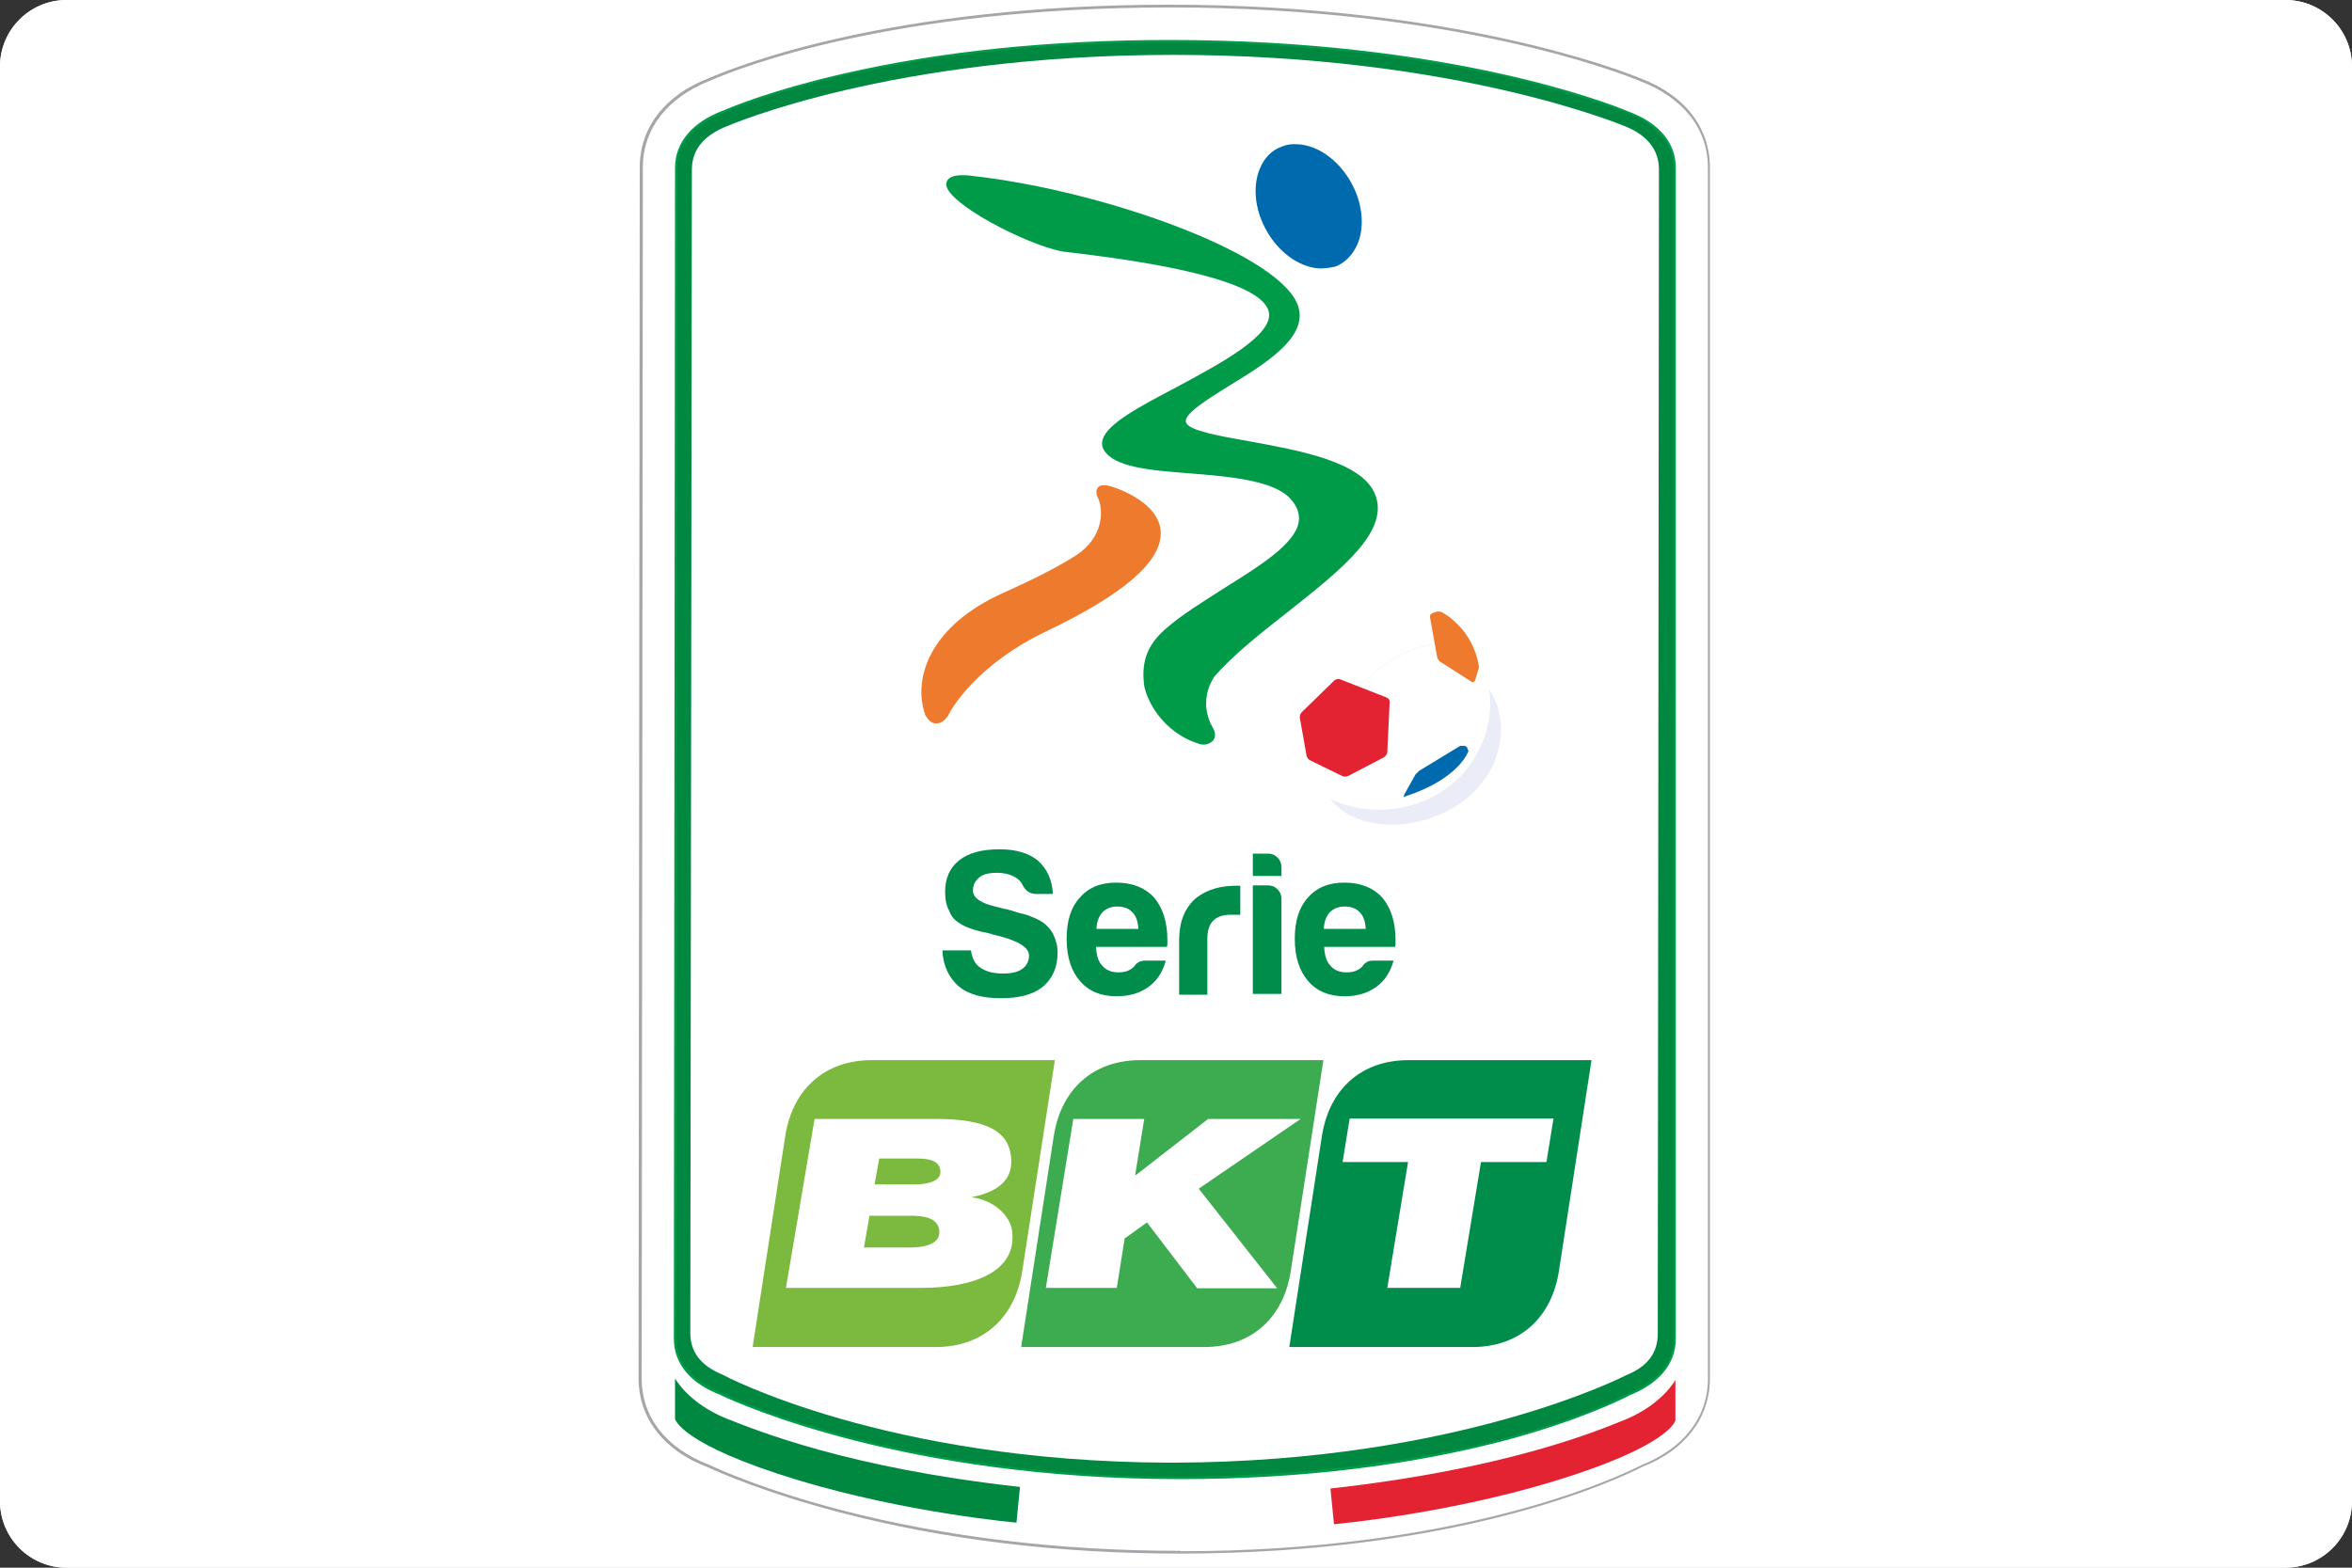 <?xml version="1.0" encoding="utf-8"?>
<!-- Generator: Adobe Illustrator 24.1.2, SVG Export Plug-In . SVG Version: 6.00 Build 0)  -->
<svg version="1.1" id="Слой_1" xmlns="http://www.w3.org/2000/svg" xmlns:xlink="http://www.w3.org/1999/xlink" x="0px" y="0px"
	 viewBox="0 0 600 400" enable-background="new 0 0 600 400" xml:space="preserve">
<rect x="0" y="0" width="600" height="400" fill="#333333" stroke="none"/>
<g id="Layer_3">
	<g id="Layer_5">
		<g>
			<path fill="#FFFFFF" d="M0,383c0,9.4,7.6,17,17,17h566c9.4,0,17-7.6,17-17V17c0-9.4-7.6-17-17-17H17C7.6,0,0,7.6,0,17V383z"/>
		</g>
		<g>
			<path fill-rule="evenodd" clip-rule="evenodd" fill="#FFFFFF" d="M0,383c0,9.4,7.6,17,17,17h566c9.4,0,17-7.6,17-17V17
				c0-9.4-7.6-17-17-17H17C7.6,0,0,7.6,0,17V383z"/>
		</g>
	</g>
</g>
<path fill="#FFFFFF" d="M301.1,396.1c-30.9,0-60-3.5-86.7-10.4c-18.8-4.9-30.4-10-33.8-11.6c-11-4.2-17.3-12.3-17.3-22.3l0.3-309
	c0-10,6.3-18.1,17.3-22.4c7.5-3.3,46.5-18.8,117.5-18.8c72.2,0,115,16.7,120.1,18.8c11.1,4.2,17.5,12.3,17.5,22.4v309
	c0,9.9-6.2,18-17.1,22.3C411.2,378,371.5,396.1,301.1,396.1"/>
<path fill="#A5A6AA" d="M301.1,396.1v0.3c-30.9,0-60.1-3.5-86.8-10.5c-18.8-4.9-30.4-10-33.9-11.6l0.1-0.3l-0.1,0.3
	c-11.1-4.2-17.5-12.5-17.5-22.6l0.3-309c0-10.1,6.4-18.4,17.5-22.7l0.1,0.3l-0.1-0.3c7.6-3.3,46.7-18.8,117.6-18.8
	c72.2,0,115.1,16.7,120.2,18.8l-0.1,0.3l0.1-0.3c11.2,4.2,17.7,12.5,17.7,22.7v309c0,10.1-6.3,18.3-17.3,22.6l-0.1-0.3l0.1,0.3
	c-7.9,4-47.5,22.1-118.1,22.1L301.1,396.1v-0.3c70.4,0,110-18.1,117.7-22c10.8-4.3,16.9-12.3,16.9-22v-309c0-9.9-6.3-17.9-17.3-22.1
	c-5-2.1-47.8-18.8-119.9-18.8c-70.9,0-109.9,15.4-117.4,18.7C170.2,24.9,164,32.9,164,42.7l-0.3,309c0,9.9,6.2,17.8,17.1,22
	c3.4,1.6,15,6.7,33.8,11.6c26.6,6.9,55.8,10.4,86.6,10.4v0.4H301.1z"/>
<path fill="#008740" d="M172.2,341.6c0,6.3,4.2,11.3,11.9,14.1c0.4,0.1,42.6,21.4,117,21.4c75.3,0,113.9-21.2,114.3-21.3
	c7.6-2.9,11.8-8,11.8-14.2V42.8c0-6.3-4.2-11.3-11.9-14.1c-0.4-0.1-42.6-18.2-116.9-18.2c-75.2,0-113.8,17.9-114.1,18.1
	c-7.6,2.9-11.8,8-11.8,14.2L172.2,341.6z"/>
<path fill="#FFFFFF" d="M422.9,340.3c0,4.9-2.6,8.4-8.1,10.6c-0.4,0.2-42.6,22-114.9,22.3h-1h-1c-72.3-0.3-113.3-22.3-113.7-22.5
	c-5.5-2.3-8.1-5.8-8.1-10.6l0.4-296.8c0-4.8,2.7-8.4,8.2-10.8c1.7-0.7,42.4-18.4,114.2-18.5h0.1h0.1c71.8,0,114.2,17.7,115.9,18.4
	c5.4,2.3,8.2,6,8.2,10.8L422.9,340.3z"/>
<path fill="#008740" d="M260.2,379.4l-0.9,9.1c0,0-27.7-2.4-55.6-10.8c-30.4-9.2-31.5-15.7-31.5-15.7v-10.3c0,0,3.4,6.3,13,10.2
	C193.1,365,216.1,374.5,260.2,379.4"/>
<path fill="#E42332" d="M339.4,379.8l0.9,9.1c0,0,27.7-2.4,55.6-10.8c30.4-9.2,31.5-15.7,31.5-15.7v-10.3c0,0-3.4,6.3-13,10.2
	C406.5,365.5,383.5,374.9,339.4,379.8"/>
<g>
	<path fill="#008D4C" d="M240.4,242.5h7.3c0.3,2.1,1.1,3.6,2.4,4.4c1.4,1,3.3,1.5,5.8,1.5c2.2,0,3.8-0.4,4.9-1.2s1.7-1.9,1.7-3.4
		c0-2.2-3.1-4-9.4-5.4l-0.2-0.1l-0.8-0.2c-3.6-0.7-5.9-1.6-7.1-2.4c-1.4-0.8-2.4-1.9-2.9-3.4c-0.7-1.3-1-2.8-1-4.8
		c0-3.4,1.2-6.1,3.6-8c2.4-1.9,5.8-2.8,10.3-2.8c4.2,0,7.5,1,9.8,2.9c2.4,2.2,3.6,5,3.8,8.5h-4.2c-1.6,0-2.7-0.7-3.5-2.2
		c-0.3-0.7-0.8-1.3-1.5-1.8c-1.3-0.9-3-1.4-5.1-1.4s-3.6,0.4-4.5,1.2c-1,0.8-1.6,1.9-1.6,3.3c0,1.9,2,3.3,6.1,4.2
		c1.2,0.3,2.1,0.6,2.6,0.6c1.3,0.4,2.3,0.7,3.3,1c0.9,0.2,1.7,0.4,2.2,0.6c1,0.4,2,0.8,2.9,1.3c1.4,0.8,2.5,1.9,3.3,3.3
		c0.7,1.5,1.2,3,1.2,4.8c0,3.8-1.3,6.7-3.8,8.8c-2.5,2-6.1,2.9-10.7,2.9c-4.7,0-8.3-1-10.7-3C242.1,249.5,240.6,246.5,240.4,242.5"
		/>
	<path fill="#008D4C" d="M292.2,245.1h5.2c-0.8,2.9-2.2,5.1-4.4,6.7c-2.2,1.6-4.9,2.4-8.2,2.4c-4,0-7.1-1.3-9.3-3.9
		c-2.2-2.5-3.4-6.1-3.4-10.8c0-4.5,1.1-8,3.3-10.4c2.2-2.6,5.3-3.9,9.3-3.9c4.2,0,7.4,1.3,9.7,3.8c2.2,2.6,3.4,6.2,3.4,10.8v0.7v0.4
		l-0.1,0.7h-18.1c0.1,2.2,0.6,3.8,1.6,4.8c0.9,1.1,2.3,1.7,4.1,1.7c1.2,0,2.2-0.2,3-0.7l0.6-0.4l0.6-0.6c0.1-0.2,0.3-0.5,0.8-0.8
		C290.7,245.3,291.4,245.1,292.2,245.1 M279.7,237h10.7c-0.1-1.9-0.6-3.3-1.5-4.2c-0.9-1-2.2-1.5-3.9-1.5c-1.5,0-2.8,0.5-3.8,1.5
		C280.3,233.8,279.8,235.2,279.7,237"/>
	<path fill="#008D4C" d="M300.8,253.7v-13.5c0-2.7,0.4-5,1.2-6.8c0.8-1.8,1.9-3.3,3.3-4.4c1.3-1,2.9-1.8,4.6-2.3
		c1.8-0.5,3.6-0.7,5.5-0.7h0.5h0.5v7.4H314c-2,0-3.5,0.5-4.5,1.5s-1.5,2.5-1.5,4.6v14.3h-7.2V253.7z"/>
	<path fill="#008D4C" d="M319.6,217.8h3.8c1,0,1.8,0.3,2.5,1s1,1.5,1,2.5v2.2h-7.3V217.8z M319.6,225.9h3.8c1,0,1.8,0.3,2.5,1
		s1,1.5,1,2.5v24.2h-7.3V225.9z"/>
	<path fill="#008D4C" d="M350.3,245.1h5.2c-0.8,2.9-2.2,5.1-4.4,6.7c-2.2,1.6-4.9,2.4-8.1,2.4c-4,0-7.1-1.3-9.3-3.9
		c-2.2-2.5-3.4-6.1-3.4-10.8c0-4.5,1.1-8,3.3-10.4c2.2-2.6,5.3-3.9,9.3-3.9c4.2,0,7.4,1.3,9.7,3.8c2.2,2.6,3.4,6.2,3.4,10.8v0.7v0.4
		l-0.1,0.7h-18.1c0.1,2.2,0.6,3.8,1.6,4.8c0.9,1.1,2.3,1.7,4.1,1.7c1.2,0,2.2-0.2,3-0.7l0.6-0.4l0.6-0.6c0.1-0.2,0.3-0.5,0.8-0.8
		C348.8,245.3,349.4,245.1,350.3,245.1 M337.7,237h10.7c-0.1-1.9-0.6-3.3-1.5-4.2c-0.9-1-2.2-1.5-3.9-1.5c-1.5,0-2.8,0.5-3.8,1.5
		C338.3,233.8,337.8,235.2,337.7,237"/>
</g>
<path fill="#7CB93F" d="M238.7,343.7c12.2,0,20.3-7.6,22.1-19.5l8.3-53.7h-46.7c-12.2,0-20.3,7.6-22.1,19.5l-8.3,53.7H238.7z"/>
<path fill="#FFFFFF" d="M207.8,285.5h31c13.1,0,18.4,3.3,19.1,9.5c0.7,5.5-2.7,9-9.8,10.4H248v0.1c5.7,0.8,9.7,4.7,10.2,8.6
	c1.3,10.4-9.9,14.5-23.1,14.5h-34.6L207.8,285.5z M220.4,318.3h11.9c3.3,0,7.8-0.8,7.3-4.4c-0.4-3.2-3.8-3.7-7.6-3.7h-10.2
	L220.4,318.3z M223.1,302.2h10.5c2.9,0,6.6-0.8,6.3-3.5c-0.3-2.6-2.8-3.1-6.1-3.1h-9.5L223.1,302.2z"/>
<path fill="#3DAB50" d="M307.2,343.7c12.2,0,20.3-7.6,22.1-19.5l8.3-53.7h-46.7c-12.2,0-20.3,7.6-22.1,19.5l-8.3,53.7H307.2z"/>
<path fill="#FFFFFF" d="M273.8,285.5h18.1l-2.3,14.2l0.2,0.1l18.4-14.3h23.6l-26,17.8l20,25.4h-20.4l-12.8-16.8l-5.7,4.1l-2,12.6
	h-18.1L273.8,285.5z"/>
<path fill="#008D4C" d="M375.6,343.7c12.2,0,20.3-7.6,22.1-19.5l8.3-53.7h-46.7c-12.2,0-20.3,7.6-22.1,19.5l-8.3,53.7H375.6z"/>
<path fill="#FFFFFF" d="M359.2,296.5h-16.7l1.8-11.1h52l-1.8,11.1h-16.7l-5.3,32.1h-18.6L359.2,296.5z"/>
<path fill="#006AAF" d="M336.8,68.5c-5.7-0.2-11.6-4.8-14.6-11.4c-2.2-4.8-2.5-10.1-0.8-14.1c1.1-2.7,3-4.7,5.6-5.6
	c1.2-0.5,2.5-0.7,3.9-0.6c5.7,0.2,11.6,4.8,14.6,11.4c2.2,4.8,2.5,10.1,0.8,14.1c-1.2,2.7-3.1,4.7-5.6,5.7
	C339.4,68.3,338.1,68.5,336.8,68.5"/>
<path fill="#EE7A2E" d="M238.8,184.6c-1,0-1.9-0.7-2.6-1.9l-0.1-0.1c-3.5-9.7,1.4-23.1,19.8-31.3c8-3.6,14.1-6.7,18.6-9.6
	c7.2-4.7,6.9-11.7,5.7-14.4c-0.4-0.8-0.8-2-0.2-2.8c0.2-0.4,0.7-0.7,1.7-0.7s2.3,0.5,3.5,0.9c3.2,1.3,10.7,4.8,10.9,11.1
	c0.3,7.4-9.4,15.8-28.8,25.1c-18.4,8.7-24.6,20.1-25.3,21.4v0.1C241,183.9,240,184.6,238.8,184.6"/>
<path fill="#009B49" d="M307,190l-0.8-0.1c-10-3-14-11.9-14.4-15.5c-0.4-4.4,0-9.1,5.5-13.9c4.2-3.7,9.8-7.1,15.1-10.5
	c8.8-5.5,18-11.2,18.9-16.8c0.3-2-0.3-3.9-2-5.8c-4.1-4.8-15.5-5.8-25.6-6.6c-10.5-0.8-19.5-1.6-22.1-6c-0.5-0.8-0.6-1.7-0.3-2.7
	c1.2-4,9.3-8.3,18.8-13.3c11-5.9,24.7-13.2,23.6-19.1c-1.2-6.4-18.9-11.7-52.5-15.5c-9.1-1.6-30.4-12.6-29.8-17.4
	c0.3-2.2,3.5-2.1,4.6-2.1c0.6,0,1.4,0.1,2.2,0.2c33.8,3.8,79.7,20.3,83.1,33.7c2,7.7-8.5,14.2-17.7,19.8c-5.6,3.5-12,7.4-11,9.5
	c0.9,2,8.6,3.4,16.1,4.7c12.6,2.3,28.2,5.1,31.9,13.1c4.4,9.6-8.4,19.6-21.9,30.3c-6.9,5.4-14,11-18.9,16.6
	c-3.4,5.3-2.1,10.2-0.3,13.3c0.6,1,0.6,2.2,0,3C309,189.5,308,190,307,190"/>
<g>
	<g>
		<defs>
			<path id="SVGID_1_" d="M368.3,164.2h-0.1l0,0h-0.1c-6,0.1-12.8,2.9-20.3,9.8c-6.7,6.1-13.9,13.3-19.4,20.3l0.4,0.6
				c2.5,3.5,5.8,6.2,9.4,8.2l0,0c0,0,0.1,0,0.1,0.1c0,0,0,0,0.1,0h0.1c0,0,0.1,0,0.1,0.1c0.3,0.2,0.6,0.3,0.9,0.4
				c3.8,1.8,8.1,2.7,12.3,2.7h0.2c0.6,0,1.2,0,1.7-0.1c2.9-0.2,5.9-0.8,8.7-1.9c0.5-0.2,1-0.4,1.5-0.6c0.1,0,0.2-0.1,0.3-0.1
				c0,0,0,0,0.1,0c0,0,0.1,0,0.1-0.1c0,0,0.1,0,0.1-0.1h0.1c0.1,0,0.1-0.1,0.2-0.1c0,0,0,0,0.1,0s0.1-0.1,0.2-0.1c0,0,0,0,0.1,0
				s0.1-0.1,0.1-0.1s0,0,0.1,0s0.1-0.1,0.2-0.1l0,0c0.1,0,0.1-0.1,0.2-0.1c0,0,0,0,0.1,0l0.1-0.1c0,0,0,0,0.1,0l0.2-0.1
				c0,0,0,0,0.1,0l0.1-0.1h0.1l0.1-0.1c0,0,0,0,0.1,0s0.1-0.1,0.2-0.1h0.1l0.1-0.1c0,0,0.1,0,0.1-0.1l0.1-0.1c0,0,0,0,0.1,0
				s0.1-0.1,0.2-0.1c0,0,0,0,0.1,0l0.1-0.1c0,0,0,0,0.1,0s0.1-0.1,0.2-0.1c1.6-1.1,3-2.3,4.3-3.6c0.1-0.1,0.1-0.1,0.2-0.2l0,0
				c0.1-0.1,0.1-0.1,0.2-0.2c0.1-0.1,0.1-0.1,0.2-0.2c0,0,0-0.1,0.1-0.1l0.1-0.1l0.1-0.1c0,0,0-0.1,0.1-0.1c0.1-0.1,0.1-0.1,0.2-0.2
				l0,0l0.1-0.1c0,0,0,0,0-0.1l0.1-0.1l0,0c0.1-0.1,0.2-0.3,0.3-0.4c0,0,0,0,0-0.1l0.1-0.1c0,0,0-0.1,0.1-0.1s0.1-0.1,0.1-0.1
				c0-0.1,0.1-0.1,0.1-0.2l0.1-0.1c3-3.9,4.8-8.5,5.3-13.3c0,0,0,0,0-0.1v-0.1l0,0c0,0,0,0,0-0.1c0,0,0,0,0-0.1l0,0
				c0-0.2,0-0.4,0-0.6c0-0.5,0.1-1,0.1-1.5v-0.1v-0.4c0-1.2-0.1-2.5-0.3-3.7c-0.4-3-1.4-6-2.9-8.7l0,0c-0.1-0.1-0.1-0.2-0.2-0.4l0,0
				c0-0.1-0.1-0.1-0.1-0.2l0,0c0-0.1-0.1-0.1-0.1-0.2c-2.3-1-4.7-1.6-7.3-1.7l0,0c-0.1,0-0.1,0-0.2,0h-0.1c-0.1,0-0.1,0-0.1,0
				C368.3,164.2,368.3,164.2,368.3,164.2c-0.1,0-0.1,0-0.2,0C368.4,164.2,368.3,164.2,368.3,164.2L368.3,164.2z"/>
		</defs>
		<clipPath id="SVGID_2_">
			<use xlink:href="#SVGID_1_"  overflow="visible"/>
		</clipPath>
		
			<linearGradient id="SVGID_3_" gradientUnits="userSpaceOnUse" x1="-194.201" y1="1014.606" x2="-180.996" y2="1014.606" gradientTransform="matrix(-3.675 -4.212 -4.212 3.675 3922.034 -4352.84)">
			<stop  offset="0" style="stop-color:#FFFFFF"/>
			<stop  offset="0.181" style="stop-color:#ECF0F7"/>
			<stop  offset="0.546" style="stop-color:#BBC9E1"/>
			<stop  offset="0.781" style="stop-color:#98AED2"/>
			<stop  offset="1" style="stop-color:#98AED2"/>
		</linearGradient>
		<path clip-path="url(#SVGID_2_)" fill="url(#SVGID_3_)" d="M350.7,232.1l-43.3-49.6l50.3-43.9l43.3,49.7L350.7,232.1z"/>
	</g>
</g>
<path fill="#EAEDF7" d="M379.8,175.4c0.2,1.2,0.3,2.4,0.3,3.6v0.1v0.4v0.1c0,0.7,0,1.4-0.1,2.1v0.1v0.1v0.1v0.1
	c-0.5,4.6-2.2,9.1-5,13l0,0l-0.1,0.1l-0.1,0.1c0,0,0,0,0,0.1c0,0,0,0,0,0.1c0,0,0,0-0.1,0.1l0,0c-1.8,2.3-3.9,4.4-6.5,6.1
	c-1.8,1.2-3.7,2.2-5.6,2.9c-2.8,1.1-5.8,1.7-8.7,1.9c-0.6,0-1.1,0.1-1.7,0.1H352h-0.1h-0.1h-0.1c-4.2,0-8.4-0.9-12.3-2.7
	c3.2,4.3,9.1,6.5,15.7,6.5c5.7,0,11.9-1.7,17.2-5.3c6.9-4.6,10.5-11.9,10.6-18.7v-0.9c-0.1-3.5-1.1-6.8-3-9.6L379.8,175.4z"/>
<path fill-rule="evenodd" clip-rule="evenodd" fill="#FFFFFF" d="M368,201.6c12.1-8.1,15.5-23.6,8.4-35.6c-8-3.4-17.5-2.2-28.7,8.1
	c-6.7,6.1-13.9,13.3-19.4,20.3l0.4,0.6C337.6,207.1,355.2,210.2,368,201.6"/>
<path fill="#EE7A2E" d="M376.3,173.6c-0.2,0.4-0.6,0.6-1,0.3l-7.8-5c-0.4-0.2-0.8-0.8-0.9-1.3l-1.8-10.1c-0.1-0.5,0.2-0.9,0.7-1.1
	l0.9-0.3c0.5-0.1,1.2-0.1,1.6,0.2c0,0,7.9,4.1,9.3,14L376.3,173.6z"/>
<path fill="#E42332" d="M340.4,173.6c0.3-0.3,1-0.4,1.4-0.3l12,4.7c0.4,0.2,0.8,0.7,0.7,1.2l-0.6,12.7c0,0.5-0.4,1-0.8,1.3l-9.2,4.8
	c-0.4,0.2-1.1,0.2-1.5,0l-8.2-4c-0.4-0.2-0.8-0.7-0.9-1.2l-1.7-9.6c-0.1-0.5,0.1-1.1,0.5-1.5L340.4,173.6z"/>
<path fill="#006AAF" d="M358,203.4l0.3-0.8l2.8-5l0.9-0.9l10.5-6.4h1.2l0.5,0.3l0.4,1c0,0-2.1,7-16.1,11.6L358,203.4z"/>
<path fill="#009B49" d="M301.1,377.4c-70.3,0-112.4-19.2-117-21.3L184,356c-7.8-2.9-12.1-8-12.1-14.4l0.3-298.8
	c0-6.4,4.3-11.5,12-14.5h0.1c2.7-1.2,12.7-5.3,30.4-9.4c25-5.8,53.1-8.7,83.7-8.7c71.1,0,112.4,16.3,116.9,18.2
	c7.9,2.9,12.2,8,12.2,14.4v298.8c0,6.4-4.3,11.5-12,14.5l-0.1,0.1c-2.8,1.4-13.2,6.4-30.9,11.2C359.5,374,331.5,377.4,301.1,377.4
	L301.1,377.4z M172.5,341.6c0,6.1,4.2,11,11.7,13.8c0,0,0.1,0,0.2,0.1c4.6,2.2,46.6,21.3,116.7,21.3c12.1,0,74.6-1,114-21.2
	c0.1-0.1,0.2-0.1,0.2-0.1c7.5-2.8,11.6-7.8,11.6-13.9V42.7c0-6.1-4.2-11-11.7-13.8c-4.6-1.9-45.9-18.1-116.8-18.1
	c-30.5,0-58.6,2.9-83.6,8.6c-17.7,4.1-27.7,8.2-30.3,9.4l-0.1,0.1c-7.5,2.9-11.6,7.8-11.6,13.9L172.5,341.6z"/>
</svg>
